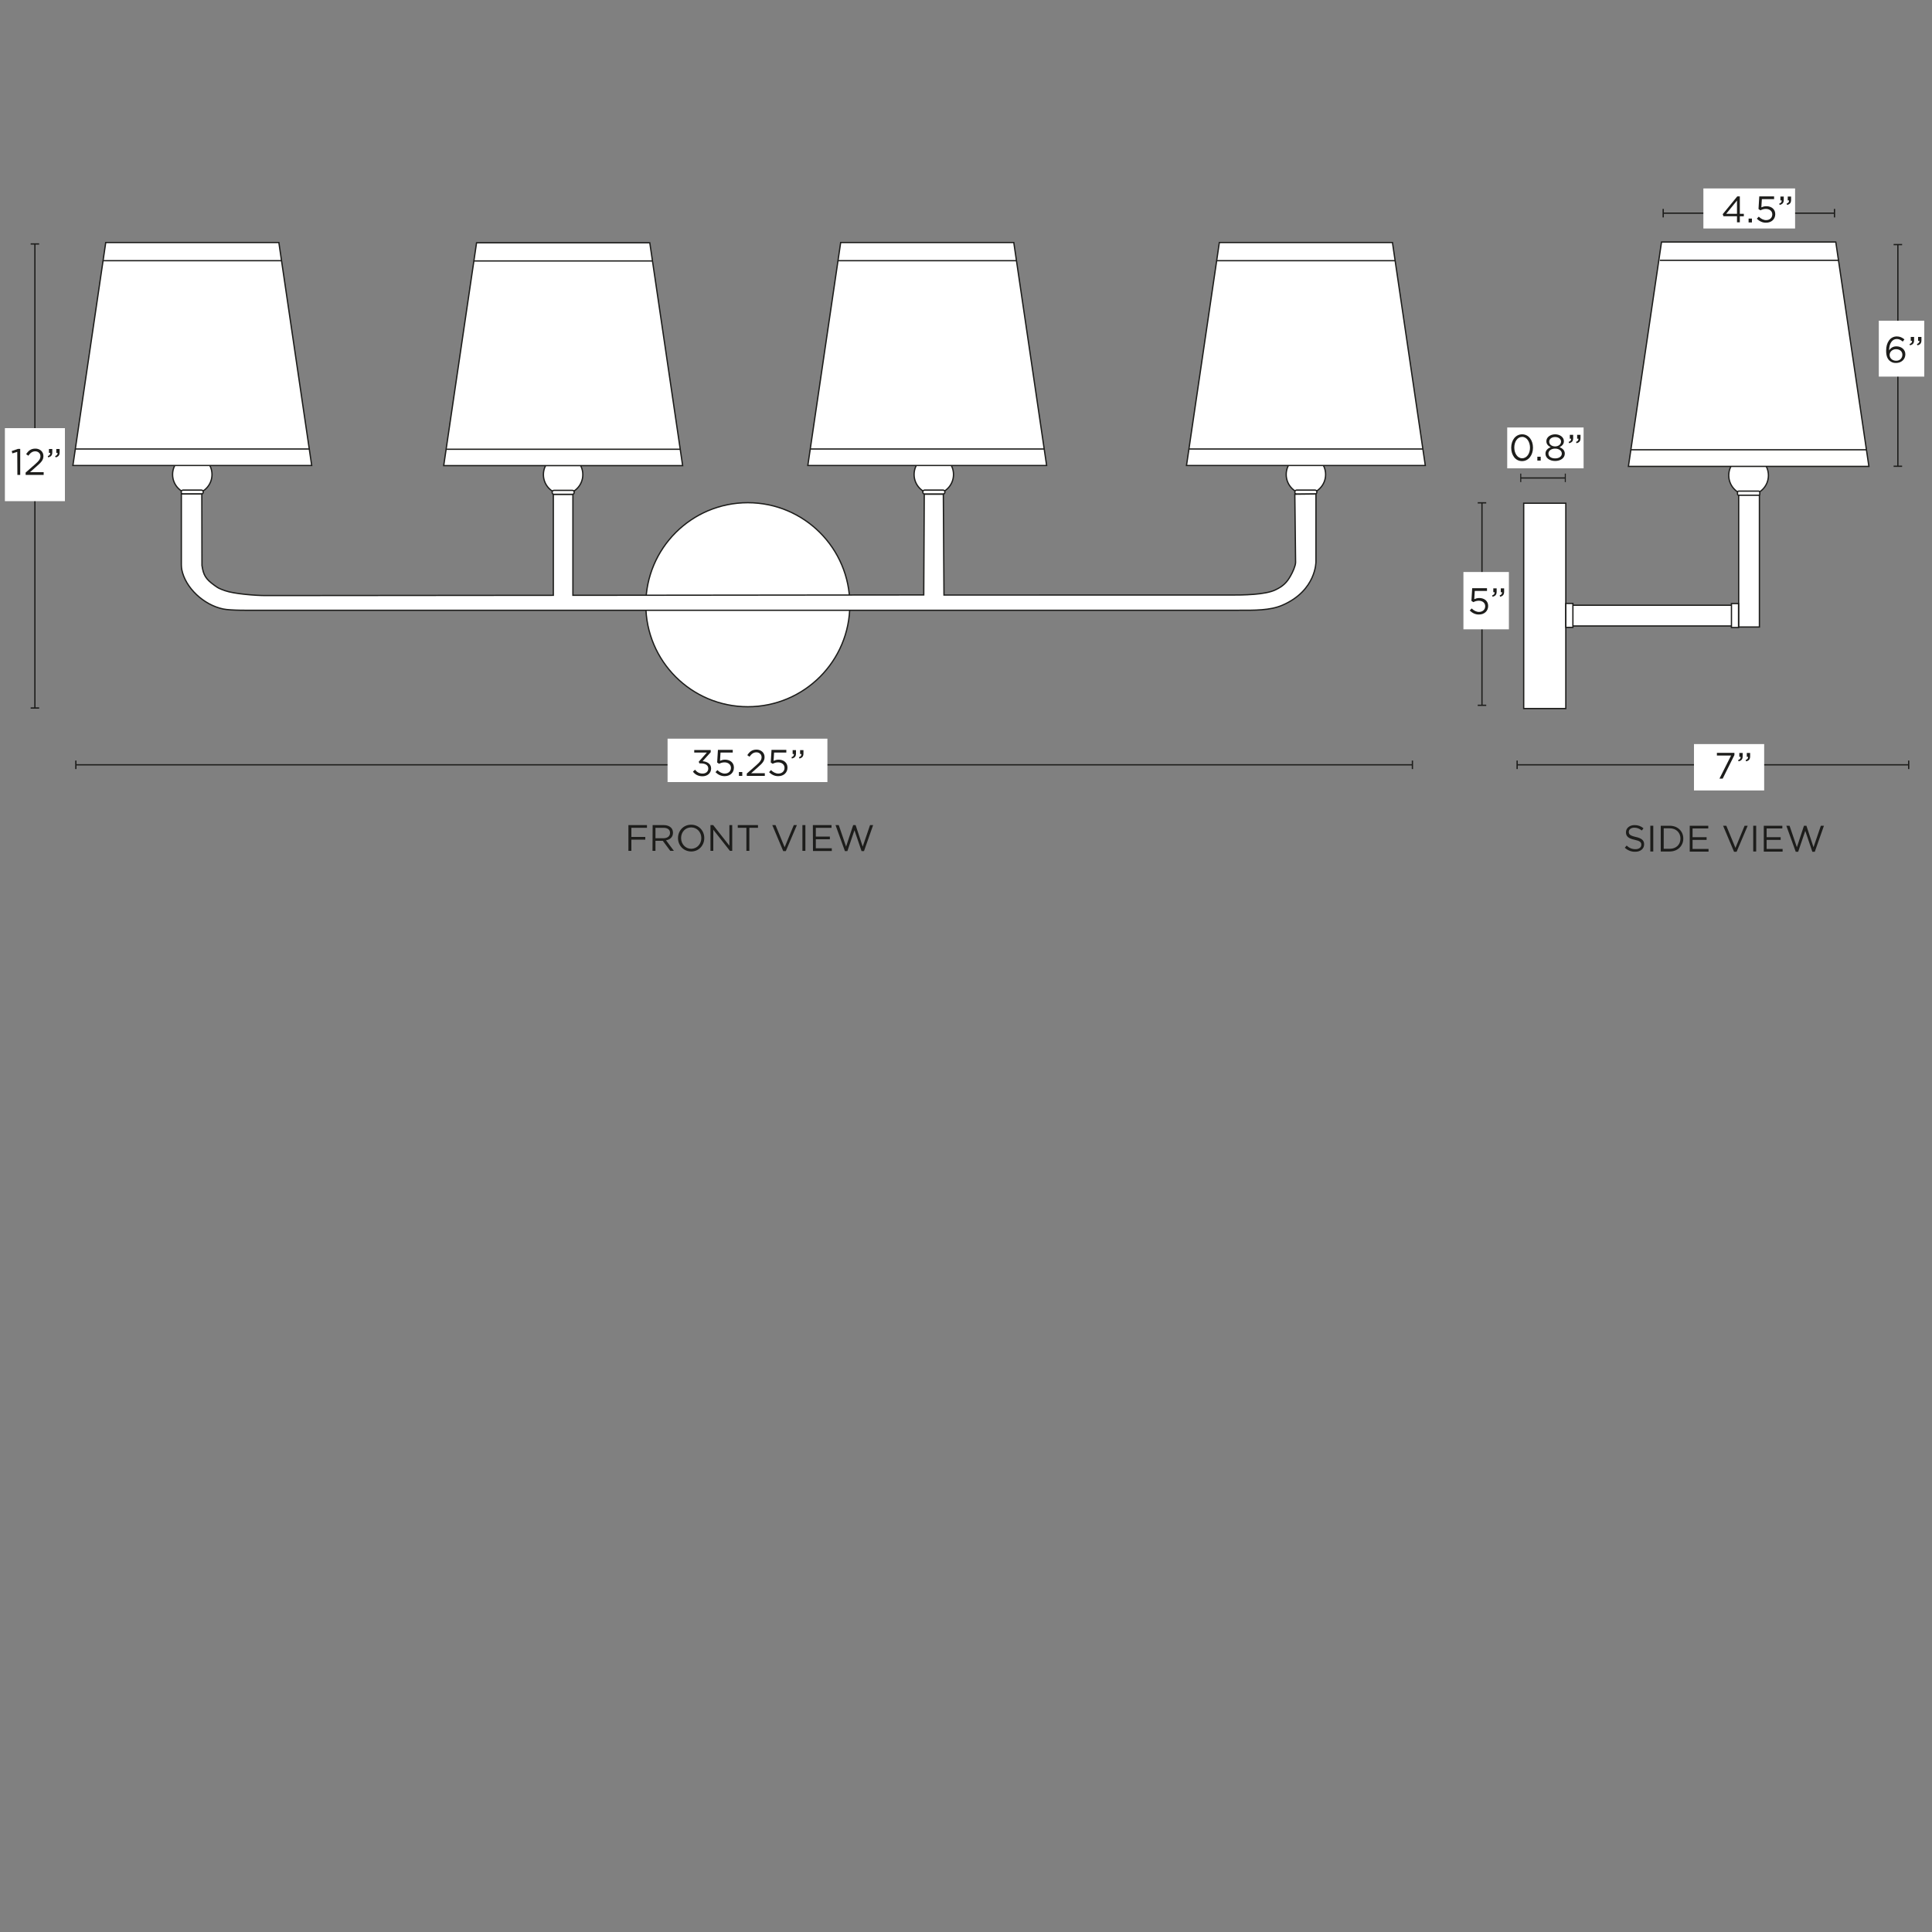 <svg xml:space="preserve" style="enable-background:new 0 0 1500 1500;" viewBox="0 0 1500 1500" height="1500px" width="1500px" y="0px" x="0px" xmlns:xlink="http://www.w3.org/1999/xlink" xmlns="http://www.w3.org/2000/svg" id="Capa_1" version="1.1">
<rect x="0" y="0" width="1500" height="1500" fill="#808080" stroke="none"/>
<style type="text/css">
	.st0{fill:#1D1D1B;}
	.st1{fill:none;stroke:#1D1D1B;stroke-miterlimit:10;}
	.st2{fill:#FFFFFF;}
	.st3{fill:#FFFFFF;stroke:#1D1D1B;stroke-miterlimit:10;}
</style>
<g>
	<path d="M487.9,640.6h14.4v2.1h-12.1v7.1H501v2.1h-10.8v8.7h-2.3V640.6z" class="st0"></path>
	<path d="M506.7,640.6h8.6c2.5,0,4.4,0.7,5.7,2c1,1,1.5,2.4,1.5,3.9v0.1c0,3.3-2.3,5.3-5.4,5.8l6.1,8.2h-2.8l-5.8-7.8
		h-5.7v7.8h-2.3L506.7,640.6L506.7,640.6z M515.1,650.8c3,0,5.1-1.5,5.1-4.1v-0.1c0-2.5-1.9-3.9-5.1-3.9h-6.2v8.1H515.1z" class="st0"></path>
	<path d="M526.4,650.7L526.4,650.7c0-5.6,4.1-10.4,10.2-10.4s10.2,4.8,10.2,10.3v0.1c0,5.5-4.1,10.4-10.2,10.4
		C530.5,661,526.4,656.2,526.4,650.7z M544.5,650.7L544.5,650.7c0-4.6-3.3-8.3-7.9-8.3c-4.6,0-7.8,3.7-7.8,8.2v0.1
		c0,4.5,3.3,8.3,7.9,8.3C541.3,658.9,544.5,655.2,544.5,650.7z" class="st0"></path>
	<path d="M551.6,640.6h2.1l12.6,16v-16h2.2v20h-1.8l-12.9-16.4v16.4h-2.2V640.6z" class="st0"></path>
	<path d="M579.5,642.7h-6.7v-2.1h15.7v2.1h-6.7v17.9h-2.3V642.7z" class="st0"></path>
	<path d="M599.6,640.6h2.5l7.1,17.2l7.1-17.2h2.4l-8.6,20.2h-2L599.6,640.6L599.6,640.6z" class="st0"></path>
	<path d="M623,640.6h2.3v20H623V640.6z" class="st0"></path>
	<path d="M631.1,640.6h14.5v2.1h-12.2v6.8h10.9v2.1h-10.9v7h12.4v2.1h-14.6L631.1,640.6L631.1,640.6z" class="st0"></path>
	<path d="M648.7,640.6h2.5l5.7,16.7l5.5-16.7h1.9l5.5,16.7l5.7-16.7h2.4l-7.1,20.2h-1.9l-5.5-16.2l-5.5,16.2h-1.9
		L648.7,640.6L648.7,640.6z" class="st0"></path>
</g>
<g>
	<line y2="593.8" x2="1096.6" y1="593.8" x1="58.9" class="st1"></line>
	<rect height="6.6" width="1" class="st0" y="590.5" x="58.4"></rect>
	<rect height="6.6" width="1" class="st0" y="590.5" x="1096.1"></rect>
</g>
<rect height="33.7" width="124.1" class="st2" y="573.5" x="518.3"></rect>
<g>
	<path d="M538,599.1l1.6-1.5c1.5,1.9,3.4,3,5.9,3s4.4-1.5,4.4-3.9v-0.1c0-2.5-2.3-3.9-5.6-3.9H543l-0.5-1.3l6.3-7.1
		h-9.8v-2h12.8v1.7l-6.3,7c3.5,0.3,6.6,2,6.6,5.6v0.1c0,3.6-3,6-6.7,6C542.1,602.7,539.6,601.3,538,599.1L538,599.1z" class="st0"></path>
	<path d="M555.5,599.5l1.5-1.6c1.7,1.7,3.7,2.7,5.7,2.7c2.9,0,4.8-1.9,4.8-4.4v-0.1c0-2.5-2.1-4.2-5-4.2
		c-1.7,0-3,0.5-4.2,1.1l-1.5-1l0.6-9.8h11.5v2.1h-9.5l-0.4,6.4c1.2-0.5,2.3-0.9,3.9-0.9c3.9,0,6.9,2.3,6.9,6.1v0.1
		c0,3.9-3,6.6-7.1,6.6C559.8,602.7,557.3,601.3,555.5,599.5L555.5,599.5z" class="st0"></path>
	<path d="M573.7,599.4h2.6v3h-2.6V599.4z" class="st0"></path>
	<path d="M579.8,600.6l7.3-6.4c3.1-2.7,4.2-4.3,4.2-6.3c0-2.3-1.9-3.8-4-3.8c-2.3,0-3.8,1.2-5.4,3.4l-1.7-1.2
		c1.8-2.7,3.7-4.3,7.2-4.3c3.5,0,6.2,2.4,6.2,5.7v0.1c0,2.9-1.5,4.7-5.1,7.8l-5.3,4.7h10.6v2.1h-14L579.8,600.6L579.8,600.6z" class="st0"></path>
	<path d="M597.1,599.5l1.5-1.6c1.7,1.7,3.7,2.7,5.7,2.7c2.9,0,4.8-1.9,4.8-4.4v-0.1c0-2.5-2.1-4.2-5-4.2
		c-1.7,0-3,0.5-4.2,1.1l-1.5-1l0.6-9.8h11.5v2.1H601l-0.4,6.4c1.2-0.5,2.3-0.9,3.9-0.9c3.9,0,6.9,2.3,6.9,6.1v0.1
		c0,3.9-3,6.6-7.1,6.6C601.4,602.7,598.9,601.3,597.1,599.5L597.1,599.5z" class="st0"></path>
	<path d="M614.5,587.9c1.4-0.5,2-1.3,1.9-2.5h-1v-3h2.6v2.6c0,2.3-1,3.4-3.2,3.9L614.5,587.9L614.5,587.9z M620.3,587.9
		c1.4-0.5,2-1.3,1.9-2.5h-1v-3h2.6v2.6c0,2.3-1,3.4-3.1,3.9L620.3,587.9L620.3,587.9z" class="st0"></path>
</g>
<g>
	<path d="M1261.5,658.2l1.4-1.7c2.1,1.9,4.1,2.8,6.9,2.8c2.8,0,4.5-1.4,4.5-3.4v-0.1c0-1.9-1-2.9-5.2-3.8
		c-4.6-1-6.7-2.5-6.7-5.8v-0.1c0-3.1,2.8-5.5,6.6-5.5c2.9,0,5,0.8,7,2.5l-1.3,1.7c-1.9-1.5-3.7-2.2-5.8-2.2c-2.6,0-4.3,1.4-4.3,3.2
		v0.1c0,1.9,1,2.9,5.4,3.9c4.5,1,6.5,2.6,6.5,5.7v0.1c0,3.4-2.9,5.7-6.8,5.7C1266.5,661.4,1263.9,660.3,1261.5,658.2L1261.5,658.2z" class="st0"></path>
	<path d="M1281.3,641.1h2.3v20h-2.3V641.1z" class="st0"></path>
	<path d="M1289.4,641.1h6.9c6.3,0,10.6,4.3,10.6,9.9v0.1c0,5.6-4.3,10-10.6,10h-6.9V641.1z M1296.4,659
		c5.1,0,8.3-3.4,8.3-7.9v-0.1c0-4.4-3.2-7.9-8.3-7.9h-4.7V659L1296.4,659L1296.4,659z" class="st0"></path>
	<path d="M1311.8,641.1h14.5v2.1h-12.2v6.8h10.9v2.1h-10.9v7h12.4v2.1h-14.6V641.1L1311.8,641.1z" class="st0"></path>
	<path d="M1337.8,641.1h2.5l7.1,17.2l7.1-17.2h2.4l-8.6,20.2h-2L1337.8,641.1L1337.8,641.1z" class="st0"></path>
	<path d="M1361.2,641.1h2.3v20h-2.3V641.1z" class="st0"></path>
	<path d="M1369.3,641.1h14.5v2.1h-12.2v6.8h10.9v2.1h-10.9v7h12.4v2.1h-14.6V641.1L1369.3,641.1z" class="st0"></path>
	<path d="M1386.9,641.1h2.5l5.7,16.7l5.5-16.7h1.9l5.5,16.7l5.7-16.7h2.4l-7.1,20.2h-1.9l-5.5-16.2l-5.5,16.2h-1.9
		L1386.9,641.1L1386.9,641.1z" class="st0"></path>
</g>
<g>
	<line y2="593.8" x2="1481.9" y1="593.8" x1="1177.9" class="st1"></line>
	<rect height="6.6" width="1" class="st0" y="590.5" x="1177.4"></rect>
	<rect height="6.6" width="1" class="st0" y="590.5" x="1481.4"></rect>
</g>
<rect height="36" width="54.5" class="st2" y="577.7" x="1315.2"></rect>
<g>
	<path d="M1344,586.6h-11v-2.1h13.6v1.7l-9.1,18.3h-2.5L1344,586.6L1344,586.6z" class="st0"></path>
	<path d="M1349.5,590.1c1.4-0.5,2-1.3,1.9-2.5h-1v-3h2.6v2.6c0,2.3-1,3.4-3.2,3.9L1349.5,590.1L1349.5,590.1z
		 M1355.3,590.1c1.4-0.5,2-1.3,1.9-2.5h-1v-3h2.6v2.6c0,2.3-1,3.4-3.1,3.9L1355.3,590.1L1355.3,590.1z" class="st0"></path>
</g>
<g>
	<line y2="547.6" x2="1150.6" y1="390.4" x1="1150.6" class="st1"></line>
	<rect height="1" width="6.6" class="st0" y="389.9" x="1147.3"></rect>
	<rect height="1" width="6.6" class="st0" y="547.1" x="1147.3"></rect>
</g>
<rect height="44.5" width="35.3" class="st2" y="444.1" x="1136.2"></rect>
<g>
	<path d="M1141.1,474l1.5-1.6c1.7,1.7,3.7,2.7,5.7,2.7c2.9,0,4.8-1.9,4.8-4.4v-0.1c0-2.5-2.1-4.2-5-4.2
		c-1.7,0-3,0.5-4.2,1.1l-1.5-1l0.6-9.8h11.5v2.1h-9.5l-0.4,6.4c1.2-0.5,2.3-0.9,3.9-0.9c3.9,0,6.9,2.3,6.9,6.1v0.1
		c0,3.9-3,6.6-7.1,6.6C1145.4,477.2,1142.9,475.8,1141.1,474L1141.1,474z" class="st0"></path>
	<path d="M1158.5,462.3c1.4-0.5,2-1.3,1.9-2.5h-1v-3h2.6v2.6c0,2.3-1,3.4-3.2,3.9L1158.5,462.3L1158.5,462.3z
		 M1164.3,462.3c1.4-0.5,2-1.3,1.9-2.5h-1v-3h2.6v2.6c0,2.3-1,3.4-3.1,3.9L1164.3,462.3L1164.3,462.3z" class="st0"></path>
</g>
<g>
	<line y2="371.1" x2="1215.3" y1="371.1" x1="1180.7" class="st1"></line>
	<rect height="6.6" width="0.8" class="st0" y="367.7" x="1180.3"></rect>
	<rect height="6.6" width="0.8" class="st0" y="367.7" x="1214.9"></rect>
</g>
<rect height="31.7" width="59.3" class="st2" y="331.9" x="1170.2"></rect>
<g>
	<path d="M1173.3,347.6L1173.3,347.6c0-5.7,3.3-10.4,8.5-10.4c5.1,0,8.4,4.7,8.4,10.3v0.1c0,5.6-3.3,10.4-8.5,10.4
		S1173.3,353.3,1173.3,347.6L1173.3,347.6z M1187.9,347.6L1187.9,347.6c0-4.4-2.4-8.4-6.1-8.4s-6.1,3.8-6.1,8.2v0.1
		c0,4.4,2.4,8.3,6.1,8.3S1187.9,352,1187.9,347.6L1187.9,347.6z" class="st0"></path>
	<path d="M1193.6,354.6h2.6v3h-2.6V354.6z" class="st0"></path>
	<path d="M1199.9,352.2L1199.9,352.2c0-2.4,1.7-4.1,4.1-5c-1.9-0.9-3.4-2.3-3.4-4.6v-0.1c0-3.1,3.2-5.3,6.8-5.3
		c3.7,0,6.8,2.2,6.8,5.3v0.1c0,2.3-1.6,3.7-3.4,4.6c2.4,0.9,4.1,2.5,4.1,4.9v0.1c0,3.4-3.3,5.7-7.5,5.7S1199.9,355.6,1199.9,352.2z
		 M1212.6,352.2L1212.6,352.2c0-2.3-2.3-3.9-5.2-3.9s-5.2,1.6-5.2,3.8v0.1c0,2,1.9,3.7,5.2,3.7
		C1210.7,355.9,1212.6,354.2,1212.6,352.2z M1212,342.8L1212,342.8c0-2-2-3.5-4.6-3.5c-2.6,0-4.6,1.5-4.6,3.5v0.1
		c0,2.2,2,3.7,4.6,3.7S1212,345,1212,342.8z" class="st0"></path>
	<path d="M1217.9,343.1c1.4-0.5,2-1.3,1.9-2.5h-1v-3h2.6v2.6c0,2.3-1,3.4-3.2,3.9L1217.9,343.1L1217.9,343.1z
		 M1223.6,343.1c1.4-0.5,2-1.3,1.9-2.5h-1v-3h2.6v2.6c0,2.3-1,3.4-3.1,3.9L1223.6,343.1L1223.6,343.1z" class="st0"></path>
</g>
<g>
	<line y2="362" x2="1473.5" y1="189.9" x1="1473.5" class="st1"></line>
	<rect height="1" width="6.6" class="st0" y="189.4" x="1470.2"></rect>
	<rect height="1" width="6.6" class="st0" y="361.5" x="1470.2"></rect>
</g>
<rect height="43.4" width="35.3" class="st2" y="249" x="1458.7"></rect>
<g>
	<path d="M1466.9,279.9c-1.6-1.6-2.5-3.7-2.5-7.7v-0.1c0-6.1,3.1-10.9,8.3-10.9c2.4,0,4.2,0.9,5.9,2.3l-1.3,1.7
		c-1.5-1.3-2.9-2-4.7-2c-3.6,0-5.9,3.7-5.9,8.8c1.1-1.6,2.8-3.1,5.7-3.1c3.7,0,6.9,2.4,6.9,6.1v0.1c0,3.9-3.1,6.7-7.2,6.7
		C1469.9,281.9,1468.2,281.1,1466.9,279.9L1466.9,279.9z M1477,275.4L1477,275.4c0-2.5-2-4.3-4.9-4.3c-2.9,0-5,2.1-5,4.4v0.1
		c0,2.5,2.1,4.5,5.1,4.5S1477,277.9,1477,275.4L1477,275.4z" class="st0"></path>
	<path d="M1482.6,267.1c1.4-0.5,2-1.3,1.9-2.5h-1v-3h2.6v2.6c0,2.3-1,3.4-3.2,3.9L1482.6,267.1L1482.6,267.1z
		 M1488.3,267.1c1.4-0.5,2-1.3,1.9-2.5h-1v-3h2.6v2.6c0,2.3-1,3.4-3.1,3.9L1488.3,267.1L1488.3,267.1z" class="st0"></path>
</g>
<g>
	<line y2="165.5" x2="1424.3" y1="165.5" x1="1291.3" class="st1"></line>
	<rect height="6.6" width="1" class="st0" y="162.2" x="1290.8"></rect>
	<rect height="6.6" width="1" class="st0" y="162.2" x="1423.8"></rect>
</g>
<rect height="31.1" width="71.2" class="st2" y="146.3" x="1322.5"></rect>
<g>
	<path d="M1348.6,167.9h-10.5l-0.6-1.6l11.3-13.8h2V166h3.1v1.9h-3.1v4.7h-2.2V167.9L1348.6,167.9z M1348.6,166v-10.3
		l-8.4,10.3H1348.6z" class="st0"></path>
	<path d="M1357.6,169.7h2.6v3h-2.6V169.7z" class="st0"></path>
	<path d="M1364,169.8l1.5-1.6c1.7,1.7,3.7,2.7,5.7,2.7c2.9,0,4.8-1.9,4.8-4.4v-0.1c0-2.5-2.1-4.2-5-4.2
		c-1.7,0-3,0.5-4.2,1.1l-1.5-1l0.6-9.8h11.5v2.1h-9.5l-0.4,6.4c1.2-0.5,2.3-0.9,3.9-0.9c3.9,0,6.9,2.3,6.9,6.1v0.1
		c0,3.9-3,6.6-7.1,6.6C1368.3,173,1365.8,171.6,1364,169.8L1364,169.8z" class="st0"></path>
	<path d="M1381.4,158.1c1.4-0.5,2-1.3,1.9-2.5h-1v-3h2.6v2.6c0,2.3-1,3.4-3.2,3.9L1381.4,158.1z M1387.1,158.1
		c1.4-0.5,2-1.3,1.9-2.5h-1v-3h2.6v2.6c0,2.3-1,3.4-3.1,3.9L1387.1,158.1L1387.1,158.1z" class="st0"></path>
</g>
<g>
	<line y2="549.7" x2="27.1" y1="189.5" x1="27.1" class="st1"></line>
	<rect height="1" width="6.6" class="st0" y="188.9" x="23.8"></rect>
	<rect height="1" width="6.6" class="st0" y="549.2" x="23.8"></rect>
</g>
<rect height="56.7" width="46.6" class="st2" y="332.4" x="3.8"></rect>
<g>
	<path d="M13.4,350.8L9.6,352l-0.5-1.8l4.9-1.7h1.7v20.2h-2.2L13.4,350.8L13.4,350.8z" class="st0"></path>
	<path d="M19.9,366.9l7.3-6.4c3.1-2.7,4.2-4.3,4.2-6.3c0-2.3-1.9-3.8-4-3.8c-2.3,0-3.8,1.2-5.4,3.4l-1.7-1.2
		c1.8-2.7,3.7-4.3,7.2-4.3s6.2,2.4,6.2,5.7v0.1c0,2.9-1.5,4.7-5.1,7.8l-5.3,4.7h10.6v2.1h-14L19.9,366.9L19.9,366.9z" class="st0"></path>
	<path d="M37.1,354.1c1.4-0.5,2-1.3,1.9-2.5h-1v-3h2.6v2.6c0,2.3-1,3.4-3.2,3.9L37.1,354.1L37.1,354.1z M42.8,354.1
		c1.4-0.5,2-1.3,1.9-2.5h-1v-3h2.6v2.6c0,2.3-1,3.4-3.1,3.9L42.8,354.1L42.8,354.1z" class="st0"></path>
</g>
<circle r="15.3" cy="368.4" cx="725" class="st3"></circle>
<path d="M717.9,380.5h14.3c0.8,0,1.4,0.6,1.4,1.4v0.3c0,0.8-0.6,1.4-1.4,1.4h-14.3c-0.8,0-1.4-0.6-1.4-1.4v-0.3
	C716.4,381.1,717.1,380.5,717.9,380.5z" class="st3"></path>
<polygon points="627.2,361.4 812.6,361.4 787.1,188.3 652.7,188.3" class="st3"></polygon>
<line y2="202.4" x2="789.3" y1="202.4" x1="650.6" class="st1"></line>
<line y2="348.6" x2="810.8" y1="348.6" x1="629" class="st1"></line>
<circle r="15.3" cy="368.4" cx="1013.9" class="st3"></circle>
<path d="M1006.7,380.5h14.3c0.8,0,1.4,0.6,1.4,1.4v0.3c0,0.8-0.6,1.4-1.4,1.4h-14.3c-0.8,0-1.4-0.6-1.4-1.4v-0.3
	C1005.3,381.1,1006,380.5,1006.7,380.5z" class="st3"></path>
<polygon points="921.2,361.4 1106.6,361.4 1081.1,188.3 946.7,188.3" class="st3"></polygon>
<line y2="202.4" x2="1083.3" y1="202.4" x1="944.6" class="st1"></line>
<line y2="348.6" x2="1104.8" y1="348.6" x1="923" class="st1"></line>
<circle r="79.2" cy="469.5" cx="580.6" class="st3"></circle>
<circle r="15.3" cy="368.4" cx="149.3" class="st3"></circle>
<path d="M142.1,380.5h14.3c0.8,0,1.4,0.6,1.4,1.4v0.3c0,0.8-0.6,1.4-1.4,1.4h-14.3c-0.8,0-1.4-0.6-1.4-1.4v-0.3
	C140.7,381.1,141.4,380.5,142.1,380.5z" class="st3"></path>
<polygon points="56.6,361.4 242,361.4 216.5,188.3 82.1,188.3" class="st3"></polygon>
<line y2="202.4" x2="218.7" y1="202.4" x1="80" class="st1"></line>
<line y2="348.6" x2="240.2" y1="348.6" x1="58.4" class="st1"></line>
<circle r="15.3" cy="368.5" cx="437.2" class="st3"></circle>
<path d="M430.1,380.7h14.3c0.8,0,1.4,0.6,1.4,1.4v0.3c0,0.8-0.6,1.4-1.4,1.4h-14.3c-0.8,0-1.4-0.6-1.4-1.4v-0.3
	C428.7,381.3,429.3,380.7,430.1,380.7z" class="st3"></path>
<polygon points="344.5,361.5 530,361.5 504.5,188.5 370,188.5" class="st3"></polygon>
<line y2="202.6" x2="506.6" y1="202.6" x1="367.9" class="st1"></line>
<line y2="348.8" x2="528.1" y1="348.8" x1="346.4" class="st1"></line>
<path d="M1005.3,383.7l0.6,53c-0.1,2.8-2.3,7.6-3.8,10.2c-3,5.5-6.1,8.3-11.7,11c-8.1,4-25.3,4.1-35.4,4.1L732.9,462
	l-0.5-78.3h-14.8l-0.4,78.2l-272.4,0.3v-78.3h-15.2v78.3l-223.3,0.2c-7.9,0-24.6-1.3-31.6-3.8c-4.8-1.7-5.4-2.1-8.3-4.2
	c-6.8-4.9-8.5-8-9.6-15.4l-0.1-55.5h-15.9v54.9c0,1.2,0.1,2.5,0.3,3.7c2.8,14.4,17.2,27.6,32.1,30.7c6,1.3,21.9,1,28.2,1h760.4
	c11.6,0,24.3,0.3,34-4c26.2-11.4,25.9-33.7,25.9-33.7v-52.6L1005.3,383.7L1005.3,383.7z" class="st3"></path>
<circle r="15.4" cy="369.1" cx="1357.6" class="st3"></circle>
<path d="M1349.9,381.3h15.5c0.5,0,0.9,0.4,0.9,0.9v1.4c0,0.5-0.4,0.9-0.9,0.9h-15.5c-0.5,0-0.9-0.4-0.9-0.9v-1.4
	C1349,381.7,1349.4,381.3,1349.9,381.3z" class="st3"></path>
<polygon points="1264.3,362.1 1451,362.1 1425.3,187.9 1290,187.9" class="st3"></polygon>
<line y2="202.1" x2="1427.5" y1="202.1" x1="1288.7" class="st1"></line>
<line y2="349.2" x2="1449.1" y1="349.2" x1="1266.2" class="st1"></line>
<rect height="159.4" width="32.7" class="st3" y="390.7" x="1183"></rect>
<rect height="102.3" width="16.1" class="st3" y="384.5" x="1349.9"></rect>
<rect height="16.1" width="125.1" class="st3" y="469.9" x="1220.2"></rect>
<rect height="18.6" width="5.5" class="st3" y="468.6" x="1344.3"></rect>
<rect height="18.6" width="5.5" class="st3" y="468.5" x="1215.7"></rect>
</svg>
